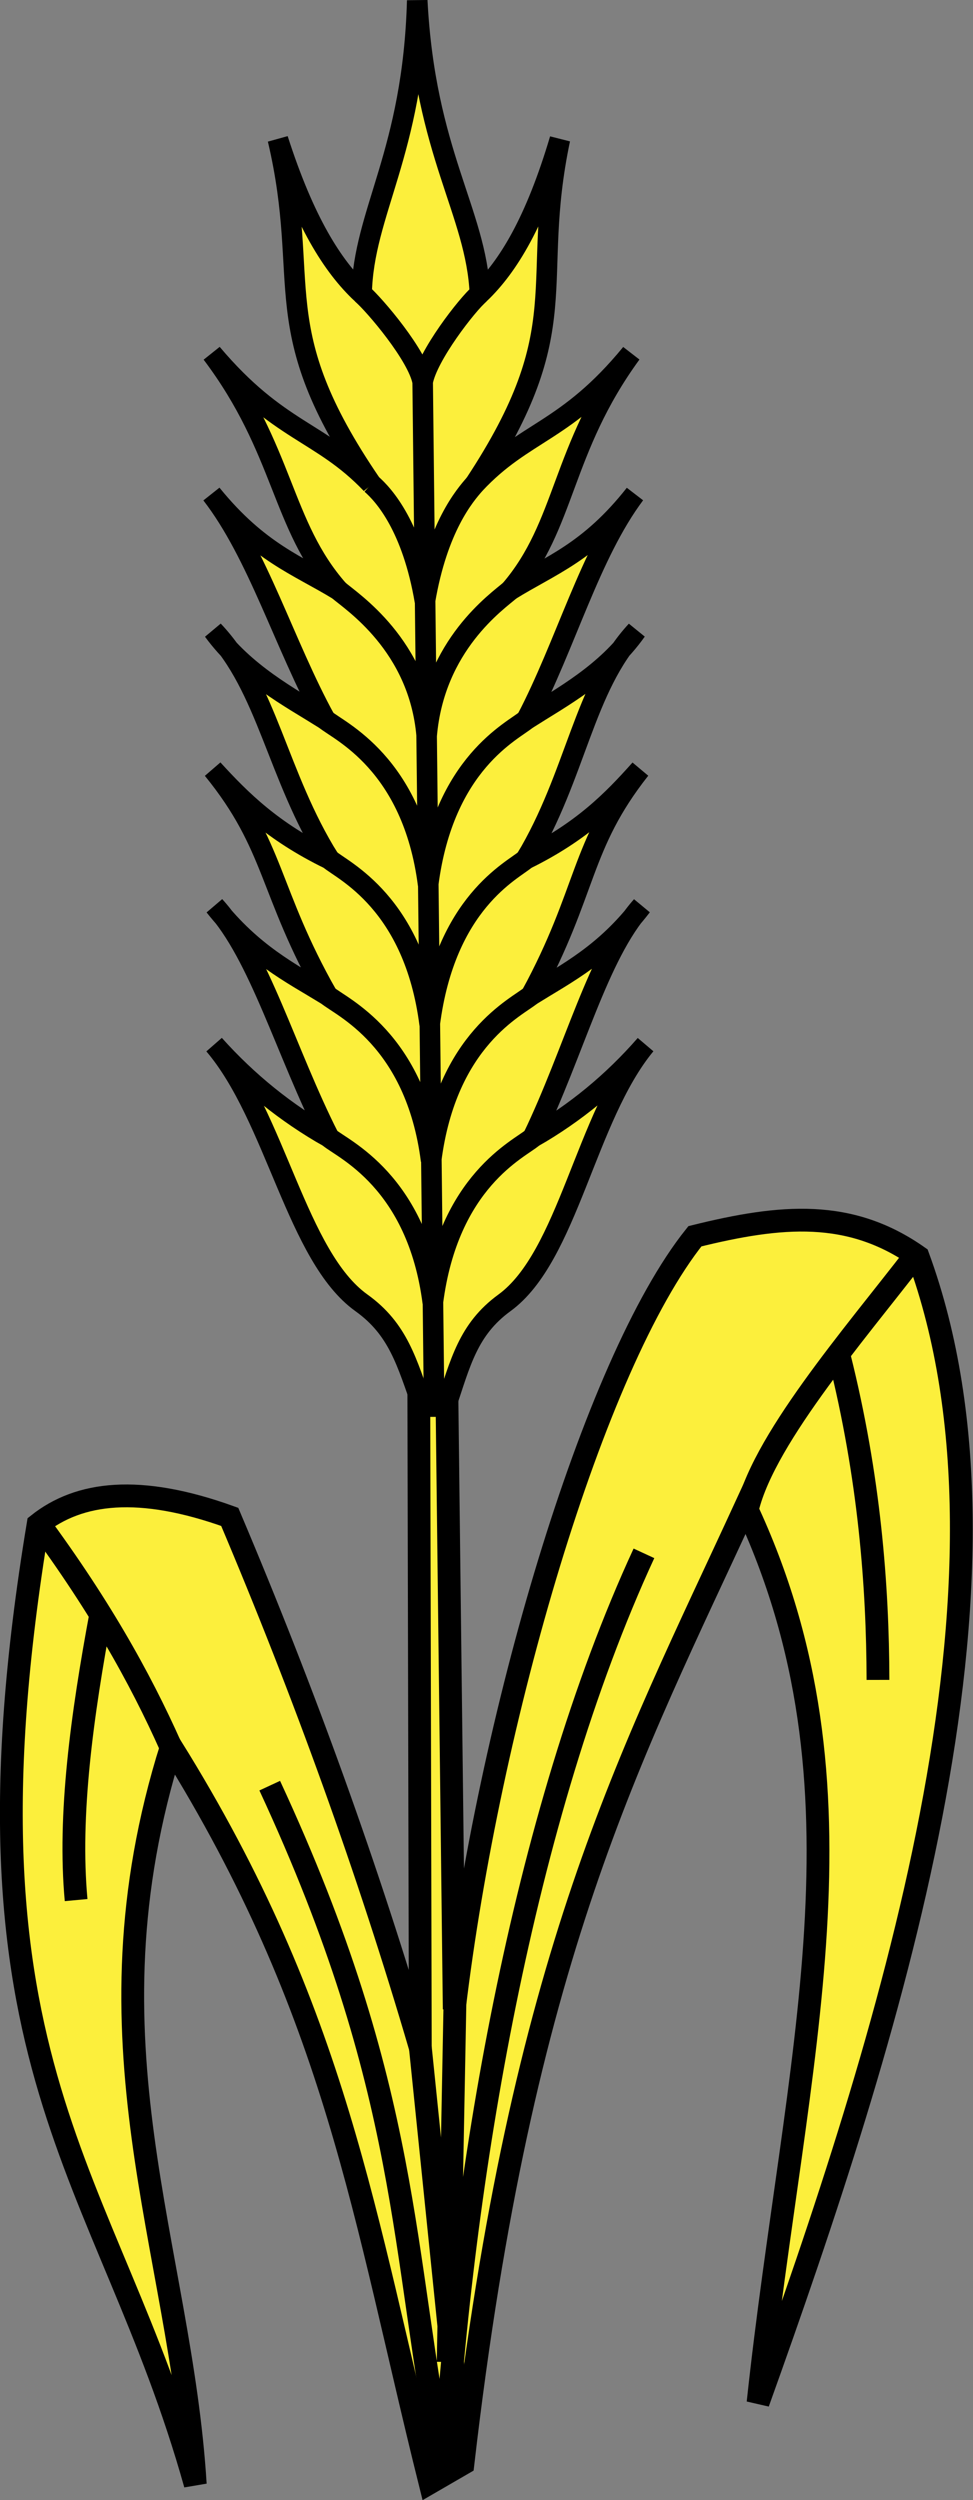 <?xml version="1.0" encoding="UTF-8" standalone="no"?>
<svg xmlns="http://www.w3.org/2000/svg" width="142.155" height="365.078" version="1.0">
  <rect width="100%" height="100%" fill="#808080" stroke="none"/>
  <path fill="#fcef3c" fill-rule="evenodd" stroke="#000" stroke-width="3.328" d="M67.637 359.739c8.623-74.316 24.459-103.161 41.304-139.756 19.361 41.209 7.247 80.372 1.809 130.868 18.928-52.798 40.687-120.157 23.391-167.345-9.95-7.007-19.965-6.121-32.616-2.984-14.913 18.639-30.14 70.861-35.161 112.87l-1.128-94.423-4.058-.062.229 100.091c-7.594-25.937-16.934-51.766-27.842-77.499-13.224-4.758-22.006-3.667-27.999 1.098-13.169 79.399 10.107 94.371 22.963 140.17-2.147-34.831-17.075-64.51-3.502-107.687 24.322 39.032 28.103 68.599 37.792 107.449z"/>
  <path fill="none" stroke="#000" stroke-width="3.328" d="M14.775 235.44c-2.819 15.104-4.793 29.628-3.654 42.013m14.641-20.547c-4.294-9.952-10.09-20.778-19.537-33.727m87.855 3.642c-17.81 38.529-26.674 91.936-29.183 134.021-6.409-32.108-4.679-55.257-25.489-100.098m83.222-62.632c4.406 17.606 5.611 33.451 5.642 47.189m-19.256-24.076c1.87-10.309 15.738-26.244 24.794-38.012M66.503 290.577l-1.026 54.326m-4.412-49.303 6.572 64.139"/>
  <path fill="#fcef3c" fill-rule="evenodd" stroke="#000" stroke-width="3" d="M65.125 205.395c2.155-6.426 3.251-11.273 8.578-15.154 9.286-6.765 11.836-27.086 20.601-37.687-4.766 5.463-10.251 9.983-16.466 13.544 6.042-12.529 9.531-26.638 15.912-33.796-5.356 6.968-10.763 9.711-16.162 13.034 8.292-15.294 7.067-21.741 15.942-32.994-4.052 4.543-8.453 9.047-16.716 13.123 7.382-12.282 8.454-25.067 16.162-33.374-4.405 6.226-10.795 9.655-16.052 12.968 5.768-11.032 9.247-24.11 15.832-32.904-6.72 8.523-12.304 10.358-18.198 14.013 8.168-9.528 7.364-20.443 17.652-34.55-9.49 11.557-15.599 11.282-22.829 19.045 15.13-22.938 7.934-28.992 12.425-50.326-3.577 12.029-7.544 18.549-11.691 22.524-.542-11.893-8.008-20.523-9.157-42.785-.611 22.262-7.869 30.892-8.124 42.785-4.244-3.975-8.368-10.496-12.235-22.524 5.006 21.334-2.043 27.389 13.64 50.326-7.417-7.763-13.52-7.488-23.289-19.045 10.628 14.107 10.088 25.022 18.486 34.55-5.982-3.656-11.611-5.49-18.536-14.013 6.797 8.795 10.592 21.872 16.626 32.904-5.337-3.313-11.81-6.742-16.365-12.968 7.909 8.308 9.289 21.092 16.968 33.374-8.362-4.076-12.871-8.58-17.033-13.123 9.147 11.253 8.077 17.7 16.738 32.994-5.48-3.322-10.953-6.066-16.477-13.034 6.553 7.158 10.383 21.267 16.728 33.796-6.301-3.562-11.895-8.082-16.793-13.544 9.02 10.6 12.061 30.922 21.511 37.687 5.421 3.881 6.634 8.728 8.944 15.154z"/>
  <path fill="none" stroke="#000" stroke-width="3" d="M63.236 190.226c2.278-17.837 12.69-22.464 14.603-24.127m-14.854 3.365c2.278-17.837 12.69-22.464 14.603-24.127m-14.813 4.256c2.278-17.837 12.124-22.464 14.038-24.127m-14.263 3.722c2.278-17.837 12.459-22.464 14.373-24.127m-14.588 2.338c1.144-13.237 10.308-19.565 12.222-21.229m-12.474 1.629c1.837-10.843 5.828-15.47 7.296-17.133m-7.63-14.89c.702-3.849 6.45-11.248 8.364-12.912m-6.878 147.364c-2.278-17.837-13.238-22.464-15.152-24.127m14.902 3.365c-2.278-17.837-13.238-22.464-15.152-24.127m14.943 4.256c-2.278-17.837-12.734-22.464-14.648-24.127m14.423 3.722c-2.278-17.837-13.112-22.464-15.026-24.127m14.811 2.338c-1.144-13.237-10.986-19.565-12.9-21.229m12.648 1.629c-1.837-10.843-5.932-15.47-7.845-17.133m7.512-14.89c-.702-3.849-7.003-11.248-8.916-12.912m10.602 163.602-1.686-150.691"/>
</svg>